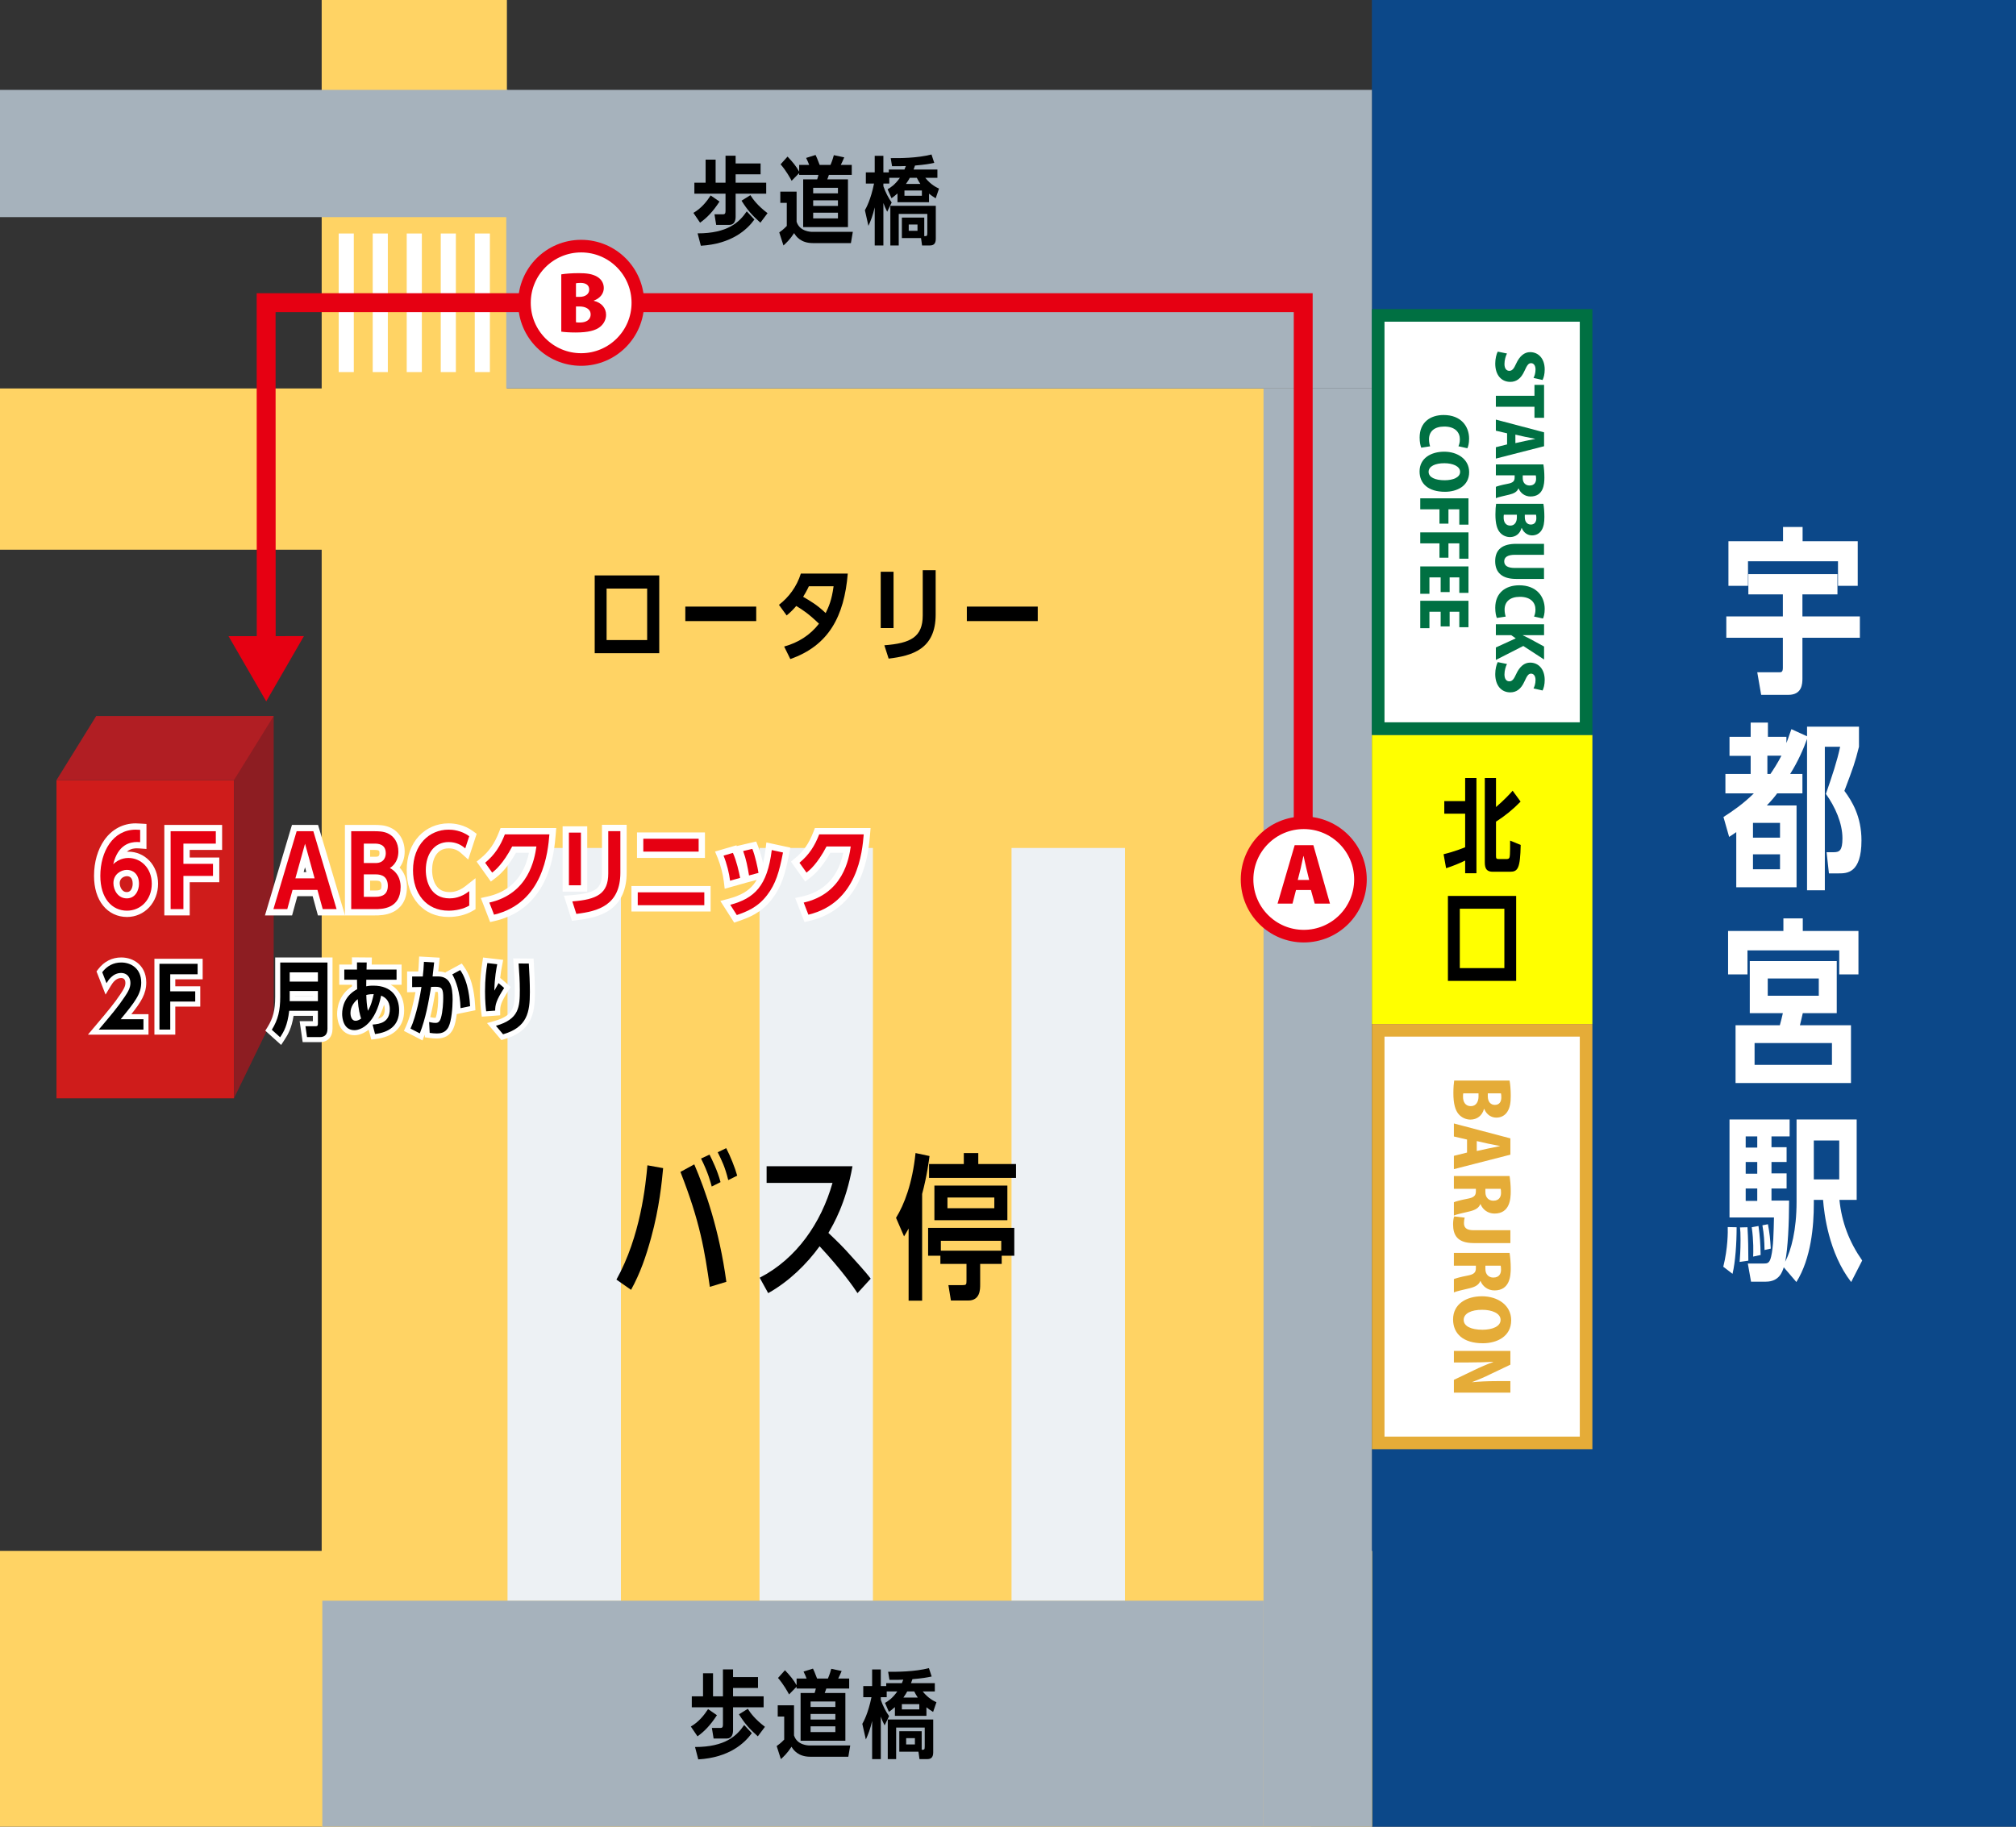 <?xml version="1.0" encoding="UTF-8"?>
<svg id="_レイヤー_2" data-name="レイヤー 2" xmlns="http://www.w3.org/2000/svg" xmlns:xlink="http://www.w3.org/1999/xlink" viewBox="0 0 3200 2900">
  <rect x="0" y="0" width="3200" height="2900" fill="#333333" stroke="none"/>
  <defs>
    <style>
      .cls-1 {
        clip-path: url(#clippath);
      }

      .cls-2, .cls-3, .cls-4, .cls-5, .cls-6, .cls-7, .cls-8, .cls-9, .cls-10, .cls-11, .cls-12, .cls-13, .cls-14, .cls-15 {
        stroke-width: 0px;
      }

      .cls-2, .cls-16 {
        fill: none;
      }

      .cls-3 {
        fill: #007042;
      }

      .cls-4 {
        fill: #edf1f4;
      }

      .cls-5 {
        fill: #ff0;
      }

      .cls-17 {
        stroke-width: 20px;
      }

      .cls-17, .cls-16 {
        stroke: #e60012;
        stroke-miterlimit: 10;
      }

      .cls-17, .cls-14 {
        fill: #fff;
      }

      .cls-16 {
        stroke-width: 30px;
      }

      .cls-6 {
        fill: #000;
      }

      .cls-7 {
        fill: #8d1d22;
      }

      .cls-8 {
        fill: #0c4889;
      }

      .cls-9 {
        fill: #a6b2bc;
      }

      .cls-10 {
        fill: #cf1c1b;
      }

      .cls-11 {
        fill: #b11e23;
      }

      .cls-12 {
        fill: #e60012;
      }

      .cls-13 {
        fill: #e5ac38;
      }

      .cls-15 {
        fill: #ffd364;
      }
    </style>
    <clipPath id="clippath">
      <rect class="cls-2" width="3200" height="2900"/>
    </clipPath>
  </defs>
  <g id="_レイヤー_2-2" data-name="レイヤー 2">
    <g class="cls-1">
      <g>
        <rect class="cls-8" x="2177.6" y="-414.3" width="1192" height="4057"/>
        <rect class="cls-15" x="510.6" y="616.7" width="1570" height="2662"/>
        <rect class="cls-15" x="-863.9" y="2462.2" width="3041.9" height="517"/>
        <rect class="cls-15" x="510.6" y="-373.8" width="294" height="1246.3"/>
        <rect class="cls-15" x="-864.4" y="616.7" width="1669.4" height="256"/>
        <g>
          <rect class="cls-4" x="805.6" y="1346.2" width="180" height="1195.3"/>
          <rect class="cls-4" x="1205.6" y="1346.2" width="180" height="1195.3"/>
          <rect class="cls-4" x="1605.6" y="1346.2" width="180" height="1195.3"/>
        </g>
        <g>
          <path class="cls-14" d="M2860.99,978.61h91.18v33.88h-91.18v64.37c0,8.75-.56,26.25-22.3,26.25h-43.19l-6.21-35.85h35.29c2.54,0,5.36,0,5.36-7.06v-47.71h-89.77v-33.88h89.77v-35.01h-54.77v-32.18h141.43v32.18h-55.61v35.01ZM2948.79,859.19v70.86h-31.34v-38.96h-142.85v38.96h-31.05v-70.86h86.67v-22.58h31.05v22.58h87.51Z"/>
          <path class="cls-14" d="M2868.33,1168.88v-15.24h82.43v31.9c-6.49,25.69-8.75,31.9-23.15,70.01,12.14,16.37,27.1,40.65,27.1,78.76,0,52.23-23.43,52.23-35.85,52.23h-15.81l-3.67-33.59h11.01c9.32,0,14.12-2.54,14.12-22.02,0-24.28-11.57-49.97-26.25-70.58,9.88-28.51,17.79-51.94,22.58-74.81h-24.28v227.82h-28.23v-240.24c-5.36,15.24-14.4,35.85-26.82,55.61h19.48v30.77h-40.09c-3.95,5.36-7.34,9.6-16.37,19.2h47.14v129.86h-95.7v-87.51c-5.93,4.23-6.78,4.52-11.29,7.62l-9.03-31.62c14.96-9.6,31.05-20.61,48.27-37.55h-45.17v-30.77h40.09v-28.79h-33.59v-30.21h33.59v-22.58h27.38v22.58h29.36v9.88c.28-.85,3.39-8.47,7.9-22.02l24.84,11.29ZM2825.42,1306.37h-42.91v23.43h42.91v-23.43ZM2782.51,1356.33v23.71h42.91v-23.71h-42.91ZM2805.38,1199.66v29.08h4.8c3.39-4.8,12.14-18.35,17.5-29.08h-22.3Z"/>
          <path class="cls-14" d="M2949.92,1478.01v68.88h-30.49v-38.11h-145.67v38.11h-30.77v-68.88h87.8v-20.04h30.77v20.04h88.36ZM2861.56,1608.43c-1.69,7.34-3.39,14.96-4.52,19.2h81.02v91.75h-183.21v-91.75h70.29c1.98-7.06,3.39-12.99,4.8-19.2h-52.51v-82.71h138.05v82.71h-53.92ZM2907.85,1690.58v-34.72h-122.8v34.72h122.8ZM2886.96,1553.39h-81.02v27.38h81.02v-27.38Z"/>
          <path class="cls-14" d="M2735.37,2011c7.34-29.36,7.34-55.61,7.06-62.95l14.11.28c0,25.97-1.98,54.77-6.49,73.96l-14.68-11.29ZM2779.41,2034.72l-5.08-28.79h24.56c6.21,0,9.88,0,12.42-11.01,3.67-15.24,3.95-38.68,4.52-62.11h-70.58v-155.55h95.42v26.82h-28.79v17.22h24v23.43h-24v18.07h24v24h-24v19.2h27.95c0,35.85-1.98,76.79-6.21,97.11,9.6-18.63,18.07-49.97,18.07-95.42v-130.42h95.42v127.6h-27.38c3.67,35.85,15.53,66.62,36.13,96.27l-17.5,34.16c-35.85-46.3-42.91-108.97-44.6-130.42h-14.68v6.21c0,35.29-4.23,86.67-27.67,124.21l-20.04-23.43c-2.26,7.06-7.06,22.87-28.51,22.87h-23.43ZM2761.34,2003.38c.56-7.62,1.41-18.35,1.41-34.44,0-10.73-.28-15.81-.85-20.33l11.86-.28c1.13,17.78,1.41,35.57,1.41,53.07l-13.83,1.98ZM2789.29,1804.08h-18.35v17.79h18.35v-17.79ZM2789.29,1844.73h-18.35v18.63h18.35v-18.63ZM2789.29,1886.79h-18.35v19.76h18.35v-19.76ZM2782.79,1994.91c.28-7.34.85-25.12-2.26-46.58l10.73-1.98c2.26,16.37,3.11,27.67,3.39,46.02l-11.86,2.54ZM2800.86,1984.47c-.28-14.12-.85-24.56-3.39-39.24l8.75-1.69c2.82,14.68,3.67,23.71,4.52,38.68l-9.88,2.26ZM2919.43,1872.39v-61.82h-40.37v61.82h40.37Z"/>
        </g>
        <rect class="cls-9" x="511.6" y="2541.2" width="1494" height="359"/>
        <rect class="cls-9" x="803.6" y="142.7" width="1374" height="474"/>
        <rect class="cls-9" x="-.4" y="142.7" width="806" height="202"/>
        <rect class="cls-9" x="760.6" y="1861.7" width="2662" height="172" transform="translate(4039.3 -143.89) rotate(90)"/>
        <g>
          <rect class="cls-14" x="645.6" y="370.7" width="24" height="220"/>
          <rect class="cls-14" x="699.6" y="370.7" width="24" height="220"/>
          <rect class="cls-14" x="753.6" y="370.7" width="24" height="220"/>
          <rect class="cls-14" x="537.6" y="370.7" width="24" height="220"/>
          <rect class="cls-14" x="591.6" y="370.7" width="24" height="220"/>
        </g>
        <g>
          <rect class="cls-10" x="89.64" y="1238.5" width="281.68" height="505.2"/>
          <polygon class="cls-7" points="371.33 1743.7 434.42 1613.95 434.42 1136.7 371.33 1136.7 371.33 1743.7"/>
          <polygon class="cls-11" points="371.33 1238.5 89.64 1238.5 152.73 1136.7 434.42 1136.7 371.33 1238.5"/>
        </g>
        <rect class="cls-5" x="2177.6" y="1166.7" width="350" height="459"/>
        <g>
          <rect class="cls-14" x="2187.6" y="1635.7" width="330" height="655"/>
          <path class="cls-13" d="M2507.6,1645.7v635h-310v-635h310M2527.6,1625.7h-350v675h350v-675h0Z"/>
        </g>
        <g>
          <rect class="cls-14" x="2187.6" y="500.7" width="330" height="656"/>
          <path class="cls-3" d="M2507.6,510.7v636h-310V510.7h310M2527.6,490.7h-350v676h350V490.7h0Z"/>
        </g>
        <g>
          <path class="cls-6" d="M2325.64,1235.16h17.92v151.2h-17.92v-20.16c-10.72,5.12-18.72,8.32-30.24,12.16l-4-22.24c17.44-4.16,30.56-9.6,34.24-11.04v-53.28h-33.12v-20h33.12v-36.64ZM2374.6,1357.56c0,5.44.32,6.24,4.64,6.24h11.52c2.24,0,4.64,0,5.44-3.2.96-3.84.8-21.28.8-26.08l16.8,6.88c-.8,37.28-4.48,42.56-16.96,42.56h-27.36c-12.64,0-12.64-9.28-12.64-16.64v-132.16h17.76v46.08c13.76-11.84,21.92-20.8,26.4-25.92l12.64,17.28c-12.16,12.48-24.8,22.72-39.04,31.84v53.12Z"/>
          <path class="cls-6" d="M2298.28,1422.36h108.32v134.88h-108.32v-134.88ZM2387.88,1442.68h-70.72v94.24h70.72v-94.24Z"/>
        </g>
        <g>
          <path class="cls-13" d="M2355.55,1760.49c-2.78,10.56-11.02,16.94-21.46,16.94-7.08,0-13.8-3.02-18.56-8.35-5.45-6.15-8.58-16.36-8.58-33.64,0-8.7.58-15.43,1.28-19.95h87.93c1.04,5.34,1.86,14.85,1.86,24.24,0,10.67-1.16,18.68-5.45,25.29-3.71,5.8-9.86,9.28-17.4,9.28s-15.31-4.18-19.26-13.8h-.35ZM2322.61,1735.79c-.35,1.51-.35,3.25-.35,5.68,0,7.77,3.71,14.62,12.41,14.62s12.18-7.66,12.18-15.08v-5.22h-24.24ZM2361.59,1740.54c0,8.58,4.64,13.57,11.14,13.57,7.19,0,10.32-4.99,10.32-11.83,0-3.13-.23-5.1-.58-6.5h-20.88v4.76Z"/>
          <path class="cls-13" d="M2307.76,1856.08v-21.11l20.88-5.22v-20.65l-20.88-4.87v-20.65l89.67,23.66v25.87l-89.67,22.97ZM2344.07,1827.31l17.98-3.94c5.34-1.16,13.34-2.67,18.79-3.83v-.23c-5.45-1.16-13.69-2.67-18.79-3.71l-17.98-4.06v15.78Z"/>
          <path class="cls-13" d="M2349.64,1911.76c-2.44,6.15-8.24,9.28-16.82,11.37-9.63,2.32-21.58,4.87-25.06,6.61v-21.11c2.55-1.16,10.56-3.48,21.11-5.45,10.9-1.97,13.8-5.1,13.8-11.95v-3.94h-34.92v-20.3h88.39c1.04,6.26,1.86,14.96,1.86,24.24,0,11.95-1.28,35.38-25.87,35.38-10.56,0-18.79-6.61-22.04-14.85h-.46ZM2357.76,1892.62c0,8.58,5.34,13.57,12.64,13.57,10.21,0,12.18-7.54,12.18-12.3,0-3.25-.23-5.45-.58-6.61h-24.24v5.34Z"/>
          <path class="cls-13" d="M2339.31,1973.47c-26.1,0-32.83-12.64-32.83-29.81,0-4.29.58-9.4,1.74-12.53l16.7,1.97c-.7,2.32-1.16,5.22-1.16,8.47,0,6.73,2.9,11.48,15.31,11.48h58.35v20.42h-58.11Z"/>
          <path class="cls-13" d="M2349.64,2033.79c-2.44,6.15-8.24,9.28-16.82,11.37-9.63,2.32-21.58,4.87-25.06,6.61v-21.11c2.55-1.16,10.56-3.48,21.11-5.45,10.9-1.97,13.8-5.1,13.8-11.95v-3.94h-34.92v-20.3h88.39c1.04,6.26,1.86,14.96,1.86,24.24,0,11.95-1.28,35.38-25.87,35.38-10.56,0-18.79-6.61-22.04-14.85h-.46ZM2357.76,2014.65c0,8.58,5.34,13.57,12.64,13.57,10.21,0,12.18-7.54,12.18-12.3,0-3.25-.23-5.45-.58-6.61h-24.24v5.34Z"/>
          <path class="cls-13" d="M2353.81,2132.5c-31.2,0-47.33-15.2-47.33-37.82,0-24.71,21.34-36.77,45.94-36.77s46.28,13.92,46.28,38.05c0,26.1-23.08,36.54-44.89,36.54ZM2352.77,2079.38c-17.17-.12-29.46,5.68-29.46,16.01s12.3,15.66,29.81,15.66c15.66,0,28.77-5.22,28.77-15.66s-13.69-16.01-29.12-16.01Z"/>
          <path class="cls-13" d="M2307.76,2210.92v-20.3l32.6-15.66c8.58-4.18,20.3-9.28,29.58-12.53v-.46c-10.44.58-24.13,1.04-40.13,1.04h-22.04v-18.33h89.67v21.81l-32.13,15.31c-8,4.06-19.49,8.93-28.54,12.3v.23c10.44-1.04,24.47-1.74,39.32-1.74h21.34v18.33h-89.67Z"/>
        </g>
        <g>
          <path class="cls-3" d="M2434.18,600.01c1.39-2.77,3.17-7.33,3.17-13.46,0-6.73-3.27-10-7.03-10-4.26,0-6.34,3.17-10.59,12.47-5.45,12.18-12.97,17.23-22.47,17.23-13.96,0-23.86-10.59-23.86-29.11,0-7.72,1.98-15.35,3.96-18.91l14.65,2.97c-2.08,4.06-3.96,10.49-3.96,16.63,0,7.33,3.17,10.89,7.72,10.89s7.23-3.46,10.79-11.38c5.54-12.08,13.07-18.31,22.18-18.31,12.97,0,23.17,9.9,23.17,27.62,0,7.33-1.58,12.97-3.37,16.63l-14.35-3.27Z"/>
          <path class="cls-3" d="M2435.66,663.27v-17.52h-61.28v-17.42h61.28v-17.32h15.25v52.27h-15.25Z"/>
          <path class="cls-3" d="M2374.38,728.02v-18.02l17.82-4.46v-17.62l-17.82-4.16v-17.62l76.53,20.2v22.08l-76.53,19.6ZM2405.37,703.47l15.34-3.37c4.55-.99,11.38-2.28,16.04-3.27v-.2c-4.65-.99-11.68-2.28-16.04-3.17l-15.34-3.47v13.46Z"/>
          <path class="cls-3" d="M2410.12,775.54c-2.08,5.25-7.03,7.92-14.35,9.7-8.22,1.98-18.41,4.16-21.38,5.64v-18.02c2.18-.99,9.01-2.97,18.02-4.65,9.31-1.68,11.78-4.36,11.78-10.2v-3.37h-29.8v-17.32h75.44c.89,5.35,1.58,12.77,1.58,20.69,0,10.2-1.09,30.19-22.08,30.19-9.01,0-16.04-5.64-18.81-12.67h-.4ZM2417.05,759.2c0,7.33,4.55,11.58,10.79,11.58,8.71,0,10.4-6.44,10.4-10.49,0-2.77-.2-4.65-.5-5.64h-20.69v4.55Z"/>
          <path class="cls-3" d="M2415.17,838.21c-2.38,9.01-9.41,14.45-18.32,14.45-6.04,0-11.78-2.57-15.84-7.13-4.65-5.25-7.33-13.96-7.33-28.71,0-7.42.5-13.17,1.09-17.03h75.04c.89,4.55,1.58,12.67,1.58,20.69,0,9.11-.99,15.94-4.65,21.58-3.17,4.95-8.42,7.92-14.85,7.92s-13.07-3.56-16.43-11.78h-.3ZM2387.05,817.12c-.3,1.29-.3,2.77-.3,4.85,0,6.63,3.17,12.47,10.59,12.47s10.39-6.53,10.39-12.87v-4.46h-20.69ZM2420.32,821.18c0,7.33,3.96,11.58,9.5,11.58,6.14,0,8.81-4.26,8.81-10.1,0-2.67-.2-4.36-.5-5.54h-17.82v4.06Z"/>
          <path class="cls-3" d="M2406.46,919.09c-21.88,0-33.16-9.9-33.16-28.21s11.29-27.52,33.36-27.52h44.15v17.42h-46.23c-11.78,0-16.93,3.96-16.93,10.4s4.75,10.49,16.93,10.49h46.23v17.42h-44.35Z"/>
          <path class="cls-3" d="M2375.97,981.06c-1.19-2.67-2.57-8.61-2.57-16.14,0-24.25,16.93-35.74,38.11-35.74,27.42,0,40.39,17.82,40.39,37.52,0,7.72-1.58,13.07-2.77,15.25l-14.16-3.17c1.19-2.57,2.28-6.24,2.28-11.09,0-10.99-7.52-20.2-24.75-20.2-15.94,0-24.25,7.92-24.25,20.29,0,3.96.79,8.42,1.78,11.09l-14.06,2.18Z"/>
          <path class="cls-3" d="M2374.38,1047.69v-19.8l31.58-14.45-7.13-5.05h-24.45v-17.33h76.53v17.33h-33.66v.3c3.07,1.39,6.04,2.87,9.11,4.36l24.55,13.36v20.59l-32.97-21.48-43.56,22.18Z"/>
          <path class="cls-3" d="M2434.18,1092.93c1.39-2.77,3.17-7.33,3.17-13.46,0-6.73-3.27-10-7.03-10-4.26,0-6.34,3.17-10.59,12.47-5.45,12.18-12.97,17.23-22.47,17.23-13.96,0-23.86-10.59-23.86-29.11,0-7.72,1.98-15.34,3.96-18.91l14.65,2.97c-2.08,4.06-3.96,10.49-3.96,16.63,0,7.33,3.17,10.89,7.72,10.89s7.23-3.47,10.79-11.39c5.54-12.08,13.07-18.31,22.18-18.31,12.97,0,23.17,9.9,23.17,27.62,0,7.33-1.58,12.97-3.37,16.63l-14.35-3.27Z"/>
          <path class="cls-3" d="M2255.97,710.74c-1.19-2.67-2.57-8.61-2.57-16.14,0-24.25,16.93-35.74,38.11-35.74,27.42,0,40.39,17.82,40.39,37.52,0,7.72-1.58,13.07-2.77,15.25l-14.16-3.17c1.19-2.57,2.28-6.24,2.28-11.09,0-10.99-7.52-20.2-24.75-20.2-15.94,0-24.25,7.92-24.25,20.29,0,3.96.79,8.42,1.78,11.09l-14.06,2.18Z"/>
          <path class="cls-3" d="M2293.68,780.74c-26.63,0-40.39-12.97-40.39-32.27,0-21.09,18.21-31.38,39.2-31.38s39.5,11.88,39.5,32.47c0,22.27-19.7,31.18-38.31,31.18ZM2292.79,735.4c-14.65-.1-25.15,4.85-25.15,13.66s10.49,13.36,25.44,13.36c13.37,0,24.55-4.46,24.55-13.36s-11.68-13.66-24.85-13.66Z"/>
          <path class="cls-3" d="M2254.38,791.13h76.53v41.78h-14.55v-24.35h-17.23v22.77h-14.26v-22.77h-30.49v-17.42Z"/>
          <path class="cls-3" d="M2254.38,845.19h76.53v41.78h-14.55v-24.35h-17.23v22.77h-14.26v-22.77h-30.49v-17.42Z"/>
          <path class="cls-3" d="M2254.38,942.7v-43.46h76.53v41.98h-14.55v-24.55h-15.34v23.27h-14.26v-23.27h-17.82v26.04h-14.55Z"/>
          <path class="cls-3" d="M2254.38,997.25v-43.46h76.53v41.98h-14.55v-24.55h-15.34v23.26h-14.26v-23.26h-17.82v26.04h-14.55Z"/>
        </g>
        <g>
          <path class="cls-6" d="M1046.43,913.52v123.47h-102.45v-123.47h102.45ZM962.85,1016.14h64.38v-81.76h-64.38v81.76Z"/>
          <path class="cls-6" d="M1200.35,963.01v23.01h-112.55v-23.01h112.55Z"/>
          <path class="cls-6" d="M1236.43,960.2c15.39-11.75,28.3-28.8,34.76-49.65h74.48c-5.63,68.03-30.29,114.37-91.2,135.72l-9.77-19.86c22.34-6.12,41.38-18.21,55.28-36.25-16.88-16.22-25.99-22.01-36.08-28.14-3.97,4.63-8.11,9.1-15.23,15.06l-12.25-16.88ZM1283.93,930.73c-3.81,8.11-6.12,11.75-9.1,16.72,11.25,6.62,22.34,12.91,35.75,25.82,4.8-9.93,9.6-20.19,12.58-42.54h-39.23Z"/>
          <path class="cls-6" d="M1418.32,997.1h-20.36v-89.38h20.36v89.38ZM1485.18,975.59c0,55.28-37.57,65.54-74.65,70.01l-6.79-21.19c41.71-3.14,60.91-13.08,60.91-47.34v-71.83h20.52v70.34Z"/>
          <path class="cls-6" d="M1647.21,963.01v23.01h-112.55v-23.01h112.55Z"/>
        </g>
        <g>
          <path class="cls-6" d="M1096.56,2740.97c12.4-7.11,21.02-17.84,27.37-27.67l14.06,9.68c-10.74,16.48-20.26,26.01-30.85,33.57l-10.59-15.58ZM1203.18,2662.48v17.24h-39.62v13.31h48.54v17.39h-48.54v36.6c0,6.05-1.97,13.01-9.98,13.01h-20.87l-2.72-16.79h13.61c2.72,0,3.93-1.21,3.93-5.29v-27.52h-49.45v-17.39h17.84v-36.6h15.88v36.6h15.73v-42.8h16.03v12.25h39.62ZM1103.22,2773.48c47.79,0,66.24-17.69,78.03-34.93l12.1,13c-11.49,15.88-35.84,38.71-84.99,41.59l-5.14-19.66ZM1202.88,2756.54c-13.31-11.95-20.27-19.66-29.94-34.93l14.06-8.77c4.39,6.96,11.49,16.64,27.22,28.58l-11.34,15.12Z"/>
          <path class="cls-6" d="M1232.82,2771.97c3.18-2.27,6.96-4.99,11.95-10.28v-36.6h-10.28v-17.84h25.86v47.79c4.84,15.58,22.38,16.03,24.8,16.03h64.42l-3.02,17.85h-60.64c-18.6,0-26.62-10.59-29.49-15.88-6.65,10.28-12.85,16.03-16.94,19.66l-6.65-20.72ZM1314.18,2664.75c3.02-7.11,4.39-12.25,5.29-15.42l16.48,3.48c-2.42,5.75-3.48,8.02-5.44,11.95h17.39v15.88h-36.29c-.6,1.82-1.66,4.99-2.57,7.11h32.82v75.77h-71.08v-75.77h22.23c.91-2.72,1.36-4.23,1.97-7.11h-30.55v-2.87l-11.95,12.25c-2.27-4.39-9.07-16.48-17.54-26.16l11.04-12.25c7.71,8.02,14.37,16.18,18.45,23.89v-10.74h15.88c-1.81-4.54-2.12-5.44-4.84-11.04l14.97-4.69c1.06,2.27,3.02,6.2,6.5,15.73h17.24ZM1325.98,2709.97v-8.77h-39.32v8.77h39.32ZM1325.98,2729.93v-8.92h-39.32v8.92h39.32ZM1286.66,2740.67v9.07h39.32v-9.07h-39.32Z"/>
          <path class="cls-6" d="M1420.49,2724.03v-13.91c-3.78,3.48-6.81,5.6-9.53,7.56l-6.2-14.22c4.54-2.57,11.65-6.96,19.51-18.15h-16.79v9.07h-9.38v4.23c3.18,9.38,8.02,18.75,13.16,25.86l-7.11,14.67c-2.87-5.44-4.08-8.62-6.05-13.91v67.45h-13.76v-60.49c-3.18,13.31-6.05,20.72-9.98,29.34l-5.6-24.8c2.12-3.78,9.23-16.48,14.52-42.34h-13.01v-17.69h14.06v-26.31h13.76v26.31h8.62v-4.54h24.8c.76-1.81,1.36-3.02,2.27-5.6-6.96.3-11.34.45-21.93.3l-2.12-12.85c14.06.15,41.74.15,64.73-5.75l4.39,13.31c-7.86,1.66-14.82,2.87-30.55,4.23-.91,2.87-1.36,4.08-2.27,6.35h37.81v13.16h-19.21c8.77,11.04,18.15,15.43,21.78,17.09l-5.29,15.43c-4.99-3.02-7.26-4.84-10.59-7.41v13.61h-50.06ZM1467.83,2742.63h-45.37v50.06h-13.31v-62.91h72.14v52.33c0,9.07-4.69,10.59-9.83,10.59h-11.95l-1.66-11.8h-30.4v-32.51h35.54v29.49c4.23,0,4.84,0,4.84-5.75v-29.49ZM1459.21,2705.43h-27.67v8.32h27.67v-8.32ZM1456.79,2694.99c-2.42-3.63-3.63-5.75-5.6-9.68h-11.19c-1.21,2.27-2.72,4.99-6.05,9.68h22.84ZM1452.25,2759.42h-13.91v9.98h13.91v-9.98Z"/>
        </g>
        <g>
          <path class="cls-6" d="M1100.66,337.96c12.4-7.11,21.02-17.84,27.37-27.67l14.06,9.68c-10.74,16.48-20.26,26.01-30.85,33.57l-10.59-15.58ZM1207.28,259.48v17.24h-39.62v13.31h48.54v17.39h-48.54v36.6c0,6.05-1.97,13.01-9.98,13.01h-20.87l-2.72-16.79h13.61c2.72,0,3.93-1.21,3.93-5.29v-27.52h-49.45v-17.39h17.84v-36.6h15.88v36.6h15.73v-42.8h16.03v12.25h39.62ZM1107.32,370.48c47.79,0,66.24-17.69,78.03-34.93l12.1,13c-11.49,15.88-35.84,38.71-84.99,41.59l-5.14-19.66ZM1206.98,353.54c-13.31-11.95-20.27-19.66-29.94-34.93l14.06-8.77c4.39,6.96,11.49,16.64,27.22,28.58l-11.34,15.12Z"/>
          <path class="cls-6" d="M1236.92,368.97c3.18-2.27,6.96-4.99,11.95-10.28v-36.6h-10.28v-17.84h25.86v47.79c4.84,15.58,22.38,16.03,24.8,16.03h64.42l-3.02,17.85h-60.64c-18.6,0-26.62-10.59-29.49-15.88-6.65,10.28-12.85,16.03-16.94,19.66l-6.65-20.72ZM1318.28,261.75c3.02-7.11,4.39-12.25,5.29-15.42l16.48,3.48c-2.42,5.75-3.48,8.02-5.44,11.95h17.39v15.88h-36.29c-.6,1.82-1.66,4.99-2.57,7.11h32.82v75.77h-71.08v-75.77h22.23c.91-2.72,1.36-4.23,1.97-7.11h-30.55v-2.87l-11.95,12.25c-2.27-4.39-9.07-16.48-17.54-26.16l11.04-12.25c7.71,8.02,14.37,16.18,18.45,23.89v-10.74h15.88c-1.81-4.54-2.12-5.44-4.84-11.04l14.97-4.69c1.06,2.27,3.02,6.2,6.5,15.73h17.24ZM1330.08,306.96v-8.77h-39.32v8.77h39.32ZM1330.08,326.93v-8.92h-39.32v8.92h39.32ZM1290.76,337.66v9.07h39.32v-9.07h-39.32Z"/>
          <path class="cls-6" d="M1424.59,321.03v-13.91c-3.78,3.48-6.81,5.6-9.53,7.56l-6.2-14.22c4.54-2.57,11.65-6.96,19.51-18.15h-16.79v9.07h-9.38v4.23c3.18,9.38,8.02,18.75,13.16,25.86l-7.11,14.67c-2.87-5.44-4.08-8.62-6.05-13.91v67.45h-13.76v-60.49c-3.18,13.31-6.05,20.72-9.98,29.34l-5.6-24.8c2.12-3.78,9.23-16.48,14.52-42.34h-13.01v-17.69h14.06v-26.31h13.76v26.31h8.62v-4.54h24.8c.76-1.81,1.36-3.02,2.27-5.6-6.96.3-11.34.45-21.93.3l-2.12-12.85c14.06.15,41.74.15,64.73-5.75l4.39,13.31c-7.86,1.66-14.82,2.87-30.55,4.23-.91,2.87-1.36,4.08-2.27,6.35h37.81v13.16h-19.21c8.77,11.04,18.15,15.43,21.78,17.09l-5.29,15.43c-4.99-3.02-7.26-4.84-10.59-7.41v13.61h-50.06ZM1471.93,339.63h-45.37v50.06h-13.31v-62.91h72.14v52.33c0,9.07-4.69,10.59-9.83,10.59h-11.95l-1.66-11.8h-30.4v-32.51h35.54v29.49c4.23,0,4.84,0,4.84-5.75v-29.49ZM1463.31,302.43h-27.67v8.32h27.67v-8.32ZM1460.89,291.99c-2.42-3.63-3.63-5.75-5.6-9.68h-11.19c-1.21,2.27-2.72,4.99-6.05,9.68h22.84ZM1456.35,356.42h-13.91v9.98h13.91v-9.98Z"/>
        </g>
        <g>
          <path class="cls-6" d="M978.46,2031.47c38.44-68.9,46.43-151.02,49.18-181.47l24.96,4.49c-2,21.47-5.99,62.9-18.97,110.08-8.24,30.2-17.47,56.91-31.95,83.12l-23.21-16.23ZM1126.73,2042.95c-8.49-58.16-15.23-102.34-46.68-182.47l21.97-11.98c17.72,41.44,39.69,104.09,50.92,186.47l-26.21,7.99ZM1129.73,1883.69c-1.5-5.74-5.74-22.22-16.97-44.43l13.48-6.24c3.74,7.49,12.73,25.46,17.47,43.68l-13.98,6.99ZM1155.94,1873.46c-5.24-21.22-9.98-30.45-16.72-44.18l13.48-6.49c6.24,11.73,14.23,31.7,17.47,43.68l-14.23,6.99Z"/>
          <path class="cls-6" d="M1361.12,2052.93c-5.24-8.24-25.46-37.19-60.16-74.39-20.22,27.96-48.18,55.67-81.62,74.39l-13.48-24.46c58.66-30.2,97.6-87.12,115.57-150.52h-104.59v-26.46h136.29c-10.48,59.16-30.7,92.86-38.19,105.84,15.98,15.23,22.72,21.72,36.69,37.44,22.22,24.46,26.46,29.95,30.45,35.2l-20.97,22.96Z"/>
          <path class="cls-6" d="M1463.71,2064.92h-21.47v-114.57c-3.25,5.74-4.24,7.74-7.24,12.48l-12.73-29.45c12.98-20.97,25.96-54.42,30.95-102.84l22.22,4.74c-.75,5.74-3.99,31.45-11.73,60.16v169.49ZM1590.02,2006.51h-34.2v32.95c0,7.49,0,25.21-18.97,25.21h-27.46l-3.99-24.46h22.22c5.99,0,6.49-.75,6.49-6.99v-26.71h-41.44v-12.98h-19.47v-44.18h136.79v44.18h-19.97v12.98ZM1612.73,1848v21.97h-138.04v-21.97h55.17v-17.47h22.96v17.47h59.91ZM1483.18,1882.2h115.82v54.92h-115.82v-54.92ZM1589.27,1985.54v-15.73h-95.85v15.73h95.85ZM1578.29,1901.17h-74.39v16.97h74.39v-16.97Z"/>
        </g>
        <g>
          <g>
            <path class="cls-6" d="M148.17,1638.54l8.65-10.27c17.92-21.26,27.79-32.97,37.45-47.51,4.97-7.34,8.76-13.47,8.76-20.3,0-7.3-4.08-11.83-10.66-11.83-11.29,0-17.72,10.72-19.84,14.24l-4.19,6.98-2.99-7.54-7.62-19.5,1.36-1.79c8.62-11.29,19.86-17.02,33.41-17.02,17.75,0,35.67,11.07,35.67,35.8,0,17.78-8.68,30.43-28.12,54.24h31.66v24.49h-83.53Z"/>
            <path class="cls-14" d="M192.5,1528.02c15.18,0,31.67,9.29,31.67,31.8,0,17.93-9.82,30.62-32.59,58.24h36.12v16.49h-70.93c19.63-23.29,30.49-35.99,40.83-51.56,5.5-8.11,9.42-14.66,9.42-22.51,0-9.29-5.76-15.84-14.66-15.84-13.61,0-20.94,12.3-23.29,16.23l-6.81-17.41c7.59-9.95,17.67-15.44,30.23-15.44M192.5,1520.02c-14.66,0-27.31,6.43-36.59,18.59l-2.73,3.58,1.64,4.19,6.81,17.41,5.93,15.17,8.38-13.96.03-.05c3.17-5.28,8.31-12.3,16.41-12.3,2.49,0,6.66,1.02,6.66,7.84,0,5.23-2.59,9.97-8.05,18.02l-.02.03-.02.03c-9.53,14.35-19.35,26-37.17,47.14l-3.11,3.69-11.09,13.16h96.13v-32.49h-27.25c15.39-19.2,23.71-32.41,23.71-50.24,0-16.02-7.04-25.39-12.95-30.43-7.08-6.04-16.57-9.37-26.72-9.37h0Z"/>
          </g>
          <g>
            <polygon class="cls-6" points="249.1 1638.54 249.1 1526.11 317.69 1526.11 317.69 1550.73 274.24 1550.73 274.24 1569.82 313.89 1569.82 313.89 1594.05 274.24 1594.05 274.24 1638.54 249.1 1638.54"/>
            <path class="cls-14" d="M313.69,1530.11v16.62h-43.45v27.09h39.65v16.23h-39.65v44.49h-17.14v-104.43h60.59M321.69,1522.11h-76.59v120.43h33.14v-44.49h39.65v-32.23h-39.65v-11.09h43.45v-32.62h0Z"/>
          </g>
          <g>
            <path class="cls-6" d="M426.29,1635.54l1.77-2.84c9.29-14.91,12.74-28.53,12.74-50.23v-58.44h82.99v108.96c0,6.53-2.12,17.48-16.3,17.48h-23.62l-3.64-25.27h20.37c0-.26.01-.58.01-.97v-15.5h-38.03c-2.99,21.21-8.17,30.47-14.56,40.21l-2.56,3.89-19.17-17.27ZM500.61,1585.4v-8.1h-36.76v8.1h36.76ZM500.61,1554.38v-6.66h-36.76v6.66h36.76Z"/>
            <path class="cls-14" d="M519.79,1528.02v104.96c0,8.11-3.14,13.48-12.3,13.48h-20.15l-2.49-17.27h16.36c3.14,0,3.4-1.44,3.4-4.97v-19.5h-45.54c-2.88,23.56-8.38,32.85-14.4,42.01l-13.22-11.91c9.95-15.97,13.35-30.62,13.35-52.35v-54.44h74.99M459.85,1558.38h44.76v-14.66h-44.76v14.66M459.85,1589.4h44.76v-16.1h-44.76v16.1M527.79,1520.02h-90.99v62.44c0,20.87-3.29,33.91-12.14,48.12l-3.54,5.69,4.98,4.49,13.22,11.91,6.92,6.24,5.12-7.79c6.1-9.28,11.46-18.75,14.66-38.4h30.6v8.47h-11.76s-9.23,0-9.23,0l1.32,9.14,2.49,17.27.99,6.86h27.08c12.71,0,20.3-8.03,20.3-21.48v-112.96h0ZM467.85,1581.3h28.76v.1h-28.76v-.1h0Z"/>
          </g>
          <g>
            <path class="cls-6" d="M587.44,1627.33c-10.74,10.95-20.95,12.14-24.86,12.14-17.35,0-23.5-16.04-23.5-29.78,0-8.5,2.37-29.15,23.76-41.59-.06-2.82-.12-6.12-.16-8.72h-20.2v-24.1h20.15v-11.42l23.54.2-.26,11.22h47.54v24.1h-48.13c-.01.6-.02,1.17-.02,1.77,2.21-.23,4.68-.35,7.38-.35,14.79,0,26.3,4.35,34.2,12.92,6.95,7.54,10.63,18.03,10.63,30.34,0,23.76-14.43,38.12-41.72,41.53l-3.48.44-4.88-18.69ZM607.75,1586.61c-3.59,14.84-8.99,26.89-16.11,35.93,13.88-.97,23.08-4.92,23.08-20.58,0-7.06-2.24-12.04-6.98-15.35ZM564.6,1595.27c-2.31,3.21-4.3,7.53-4.3,12.84,0,4.06,1.25,8.43,3.98,8.43,1.56,0,3.02-.57,4.21-1.22-1.36-4.6-2.83-10.41-3.9-20.06ZM585.55,1582.81c.1,2.47.23,4.92.44,7.45.84-2.63,1.52-5.25,2.14-7.81-.79.08-1.64.19-2.58.35Z"/>
            <path class="cls-14" d="M566.64,1527.89l15.44.13-.26,11.25h47.64v16.1h-48.03c-.13,4.58-.13,5.5-.13,10.47,2.22-.52,5.76-1.05,11.39-1.05,28.92,0,40.83,17.93,40.83,39.26,0,24.47-16.23,34.81-38.21,37.56l-3.93-15.05c12.3-.79,27.35-3.8,27.35-24.6,0-14-8.24-19.11-13.74-21.33-8.9,43.32-30.75,54.83-42.4,54.83-17.54,0-19.5-19.37-19.5-25.78,0-11.39,4.32-29.05,23.82-39.26-.13-4.97-.26-13.09-.26-15.05h-20.15v-16.1h20.15v-11.39M593.21,1578.27c-3.27,0-6.28,0-11.78,1.31.26,7.98.65,15.44,2.49,25.13,5.37-8.77,7.46-18.45,9.29-26.44M564.29,1620.54c4.06,0,7.33-2.36,8.9-3.53-1.83-6.02-4.19-13.48-5.37-30.75-5.1,3.93-11.52,11.52-11.52,21.85,0,6.67,2.62,12.43,7.98,12.43M558.64,1519.82v11.45h-20.15v32.1h20.26c.02.83.03,1.67.05,2.5-21.3,13.56-23.71,34.88-23.71,43.81,0,3.13.38,11.23,3.95,18.73,4.61,9.71,12.98,15.05,23.55,15.05,7.48,0,15.47-3.14,22.64-8.78l2.34,8.95,1.77,6.79,6.96-.87c13.43-1.68,24.08-5.91,31.64-12.56,9.01-7.93,13.58-19.01,13.58-32.93s-4.04-24.76-11.69-33.05c-2.77-3.01-6-5.56-9.62-7.63h17.25v-32.1h-47.45l.07-3.07.19-8.12-8.12-.07-15.44-.13-8.07-.07h0ZM600.07,1617.28c3.8-6.4,6.98-13.81,9.52-22.19.71,1.8,1.14,4.05,1.14,6.88,0,8.81-2.77,13.26-10.66,15.32h0Z"/>
          </g>
          <g>
            <path class="cls-6" d="M646.35,1634.79l1.59-3.47c7.89-17.29,13.75-44.77,16.35-60.34l-14.09.25v-24.95h17.31c.65-5.93.98-10.68,1.41-19.49l.2-4.03,24.41,1.38-.4,4.14c-.42,4.37-.69,6.67-1.22,11.24-.21,1.77-.45,3.89-.77,6.63h3.76c27.56,0,27.56,28.66,27.56,40.9,0,10.51-1.39,33.34-6.66,44.5-6.08,13.15-18.31,13.15-22.33,13.15-3.48,0-7.16-.29-11.93-.95l-3.27-.45-1.17-22.15c-2,7.05-4.3,14.08-6.99,20.9l-1.62,4.11-22.11-11.35ZM682.1,1618.62c3.5.85,6.74,1.33,9.13,1.33,1.51,0,3.22,0,4.69-4.66,3.51-11.37,3.61-29.02,3.61-30.99,0-13.68-1.49-13.68-7.77-13.68-.31,0-.63,0-.96.01l-3.11.06c-2.41,14.32-5.26,30.65-9.65,46.94l4.06.99ZM727.02,1600.64c-.79-25.71-7.28-42.37-12.58-51.82l-1.99-3.54,19.26-10.44,2.05,2.91c14.09,20.05,15.83,49.39,16.4,59.03l.23,3.81-23.23,4.81-.15-4.76Z"/>
            <path class="cls-14" d="M672.91,1526.97l16.23.92c-.65,6.8-.92,8.38-2.49,22.25h8.24c19.89,0,23.56,16.23,23.56,36.9,0,13.09-1.83,33.37-6.28,42.79-4.84,10.47-14.26,10.86-18.71,10.86-3.8,0-7.59-.39-11.39-.92l-.92-17.27c5.89,1.44,9.29,1.44,10.08,1.44,2.49,0,6.28-.39,8.51-7.46,3.27-10.6,3.79-26.3,3.79-32.19,0-13.8-1.59-17.68-11.77-17.68-.34,0-.69,0-1.05.01l-6.41.13c-4.19,25-8.64,50.25-17.93,73.81l-14.79-7.59c9.55-20.94,15.7-54.57,17.41-66.09l-14.79.26v-16.88h16.88c.92-7.72,1.31-12.56,1.83-23.29M730.49,1540.06c13.61,19.37,15.18,48.55,15.7,57.32l-15.18,3.14c-.79-25.52-7.07-42.93-13.09-53.66l12.56-6.81M665.31,1518.53l-.39,8.05c-.34,6.89-.61,11.27-1.03,15.68h-17.7v33.02l8.14-.14,5.18-.09c-2.86,15.73-8.24,39.3-15.21,54.6l-3.17,6.95,6.8,3.49,14.79,7.59,7.86,4.03,3.24-8.21c.13-.34.26-.67.39-1.01l.23,4.31,6.55.9c4.97.69,8.82.99,12.48.99,12.46,0,21.2-5.21,25.96-15.47,2.79-5.93,4.55-14.63,5.62-23.3l7.6-1.57,15.18-3.14,6.78-1.4-.41-6.91-.02-.35c-.59-9.92-2.38-40.12-17.12-61.09l-4.09-5.83-6.26,3.39-12.56,6.81-7.14,3.87.35.62c-3.25-1.29-7.12-2.1-11.71-2.18.09-.78.17-1.49.25-2.16.54-4.6.8-6.91,1.23-11.33l.8-8.28-8.31-.47-16.23-.92-8.05-.45h0ZM691.08,1574.62c.24,0,.46,0,.68,0,1.69,0,2.61.14,3.06.24.32.93.71,3.32.71,9.44,0,6.94-.72,21.04-3.44,29.83-.3.95-.58,1.51-.77,1.82-.03,0-.06,0-.1,0-2.08,0-4.98-.43-8.18-1.21l-.11-.03c3.54-13.9,6.03-27.66,8.14-40.09h0Z"/>
          </g>
          <g>
            <path class="cls-6" d="M780.09,1626.36l5.98-1.68c35.04-9.87,35.04-28.16,35.04-53.47,0-12.94-.76-23.97-1.72-37.95l-.53-7.7,24.28.2.23,3.73c1.03,16.85,1.71,31.04,1.71,45.52,0,31.55-3.42,58.66-45.42,70.85l-2.49.72-17.07-20.21ZM767.75,1606.02c-.7-5.23-1.87-16.37-1.87-32.2,0-19.74,1.76-32.79,3.71-45.5l.59-3.81,23.8,2.78-.99,5.22c-.93,4.9-2.4,12.65-3.38,23.16l.66-1.16,15.21,13.2-1.89,2.92c-12.71,19.65-13.62,25.88-13.62,33.82v3.72l-21.73,1.6-.5-3.74Z"/>
            <path class="cls-14" d="M773.55,1528.93l15.7,1.83c-1.31,6.94-4.19,21.2-4.58,42.01,1.44-2.75,4.45-8.11,6.67-12.04l8.9,7.72c-12.69,19.63-14.26,26.83-14.26,35.99l-14.26,1.05c-.52-3.93-1.83-15.18-1.83-31.67,0-19.76,1.83-32.98,3.66-44.89M823.15,1529.59l16.23.13c.92,15.05,1.7,30.1,1.7,45.28,0,32.19-4.19,55.88-42.53,67l-11.39-13.48c37.17-10.47,37.95-30.23,37.95-57.32,0-14.13-.92-26.3-1.96-41.62M766.81,1520.09l-1.17,7.62c-1.9,12.36-3.76,26.09-3.76,46.1,0,16.05,1.19,27.4,1.9,32.73l1,7.47,7.52-.55,14.26-1.05,7.41-.54v-7.43c0-7.2.87-12.92,12.98-31.64l3.77-5.83-5.25-4.55-8.9-7.72-2.62-2.27c.93-8.51,2.15-14.92,2.96-19.16l.19-1.01,1.59-8.43-8.53-.99-15.7-1.83-7.66-.89h0ZM814.58,1521.52l.59,8.62.23,3.4c.96,13.9,1.71,24.88,1.71,37.68,0,25.3,0,40.57-32.12,49.62l-11.96,3.37,8.02,9.49,11.39,13.48,3.35,3.97,4.99-1.45c19.99-5.8,33.25-15.49,40.53-29.62,6.45-12.53,7.78-27.08,7.78-45.07,0-14.59-.69-28.84-1.72-45.77l-.45-7.45-7.47-.06-16.23-.13-8.63-.07h0Z"/>
          </g>
        </g>
        <g>
          <g>
            <path class="cls-12" d="M201.56,1450.75c-13.45,0-25.49-5.69-33.92-16.02-8.76-10.74-13.38-26.06-13.38-44.3,0-20.62,5.46-39.76,15.38-53.87,11.22-15.98,27.08-24.42,45.87-24.42,1.59,0,4.92.17,7.28.32l4.69.29v29.62l-5.38-.41c-1.16-.09-2.75-.21-4.61-.21-12.74,0-22.19,6.11-28.23,18.19,4.07-1.66,8.93-2.86,14.47-2.86,20.45,0,42.19,16.09,42.19,45.91,0,27.23-19.07,47.77-44.36,47.77ZM201.4,1385.98c-6.8,0-16.38,4.99-16.38,16.07,0,7.96,5.04,19.17,16.23,19.17s14.37-11.83,14.37-18.09c0-15.92-10.88-17.16-14.21-17.16Z"/>
            <path class="cls-14" d="M215.5,1317.14c1.39,0,4.49.16,6.97.31v19.52c-1.27-.1-2.98-.23-4.99-.23-10.73,0-30.08,3.66-37.78,35.25,4.49-4.34,12.86-9.92,24.02-9.92,19.52,0,37.19,15.65,37.19,40.91s-17.35,42.77-39.36,42.77c-23.71,0-42.3-19.37-42.3-55.32,0-38.27,19.83-73.29,56.25-73.29M201.25,1426.23c13.33,0,19.37-12.4,19.37-23.09,0-16.58-10.54-22.16-19.21-22.16-9.45,0-21.38,6.97-21.38,21.07,0,10.69,6.97,24.17,21.23,24.17M215.5,1307.14c-20.19,0-37.94,9.43-49.96,26.55-10.5,14.95-16.29,35.1-16.29,56.75,0,19.41,5.02,35.82,14.51,47.46,9.39,11.52,22.81,17.86,37.79,17.86,13.52,0,26.04-5.44,35.25-15.33,9.1-9.77,14.11-23.07,14.11-37.44s-5.01-27.52-14.09-36.89c-8.77-9.04-20.52-14.02-33.09-14.02-.81,0-1.6.02-2.38.07,6.36-5.37,13.01-5.39,16.09-5.39h.05c1.66,0,3.14.11,4.22.2l10.77.83v-39.72l-9.38-.58c-.88-.05-5.39-.33-7.59-.33h0ZM201.25,1416.23c-8.48,0-11.23-9.55-11.23-14.17,0-9.04,8.43-11.07,11.38-11.07,4.2,0,9.21,2.11,9.21,12.16,0,3.63-1.05,7.27-2.82,9.73-1.66,2.32-3.68,3.36-6.55,3.36h0Z"/>
          </g>
          <g>
            <polygon class="cls-12" points="265.82 1448.27 265.82 1314.62 347.57 1314.62 347.57 1344.3 296.12 1344.3 296.12 1366.37 343.07 1366.37 343.07 1395.59 296.12 1395.59 296.12 1448.27 265.82 1448.27"/>
            <path class="cls-14" d="M342.57,1319.62v19.68h-51.44v32.08h46.95v19.21h-46.95v52.68h-20.3v-123.65h71.74M352.57,1309.62h-91.74v143.65h40.3v-52.68h46.95v-39.21h-46.95v-12.08h51.44v-39.68h0Z"/>
          </g>
          <g>
            <path class="cls-12" d="M508.43,1448.27l-8.37-30.53h-31.89l-8.37,30.53h-32.53l39.86-133.65h33.95l39.86,133.65h-32.53ZM492.81,1389.46l-8.64-31.31-8.73,31.31h17.37Z"/>
            <path class="cls-14" d="M497.37,1319.62l36.88,123.65h-22l-8.37-30.53h-39.51l-8.37,30.53h-22l36.88-123.65h26.5M468.85,1394.46h30.53l-15.19-55.01-15.34,55.01M504.82,1309.62h-41.4l-2.13,7.14-36.88,123.65-3.83,12.86h43.05l2.02-7.36,6.35-23.17h24.26l6.35,23.17,2.02,7.36h43.05l-3.83-12.86-36.88-123.65-2.13-7.14h0ZM482.02,1384.46l2.12-7.61,2.1,7.61h-4.22Z"/>
          </g>
          <g>
            <path class="cls-12" d="M552.49,1448.27v-133.65h41.1c6.68,0,15.83,0,24.12,3.88,12.46,5.75,19.61,17.91,19.61,33.35,0,10.53-3.44,19.33-10.02,25.82,7.1,5.72,13.59,15.16,13.59,30.59,0,11.69-3.33,27.28-19.19,35.12-9.9,4.9-21.05,4.9-26.41,4.9h-42.81ZM595.3,1418.75c9.45,0,15.3-2.07,15.3-12.35,0-9.31-4.25-13.28-14.21-13.28h-13.9v25.64h12.82ZM596.23,1365.13c9.19,0,11.11-5.71,11.11-10.5,0-8.65-4.81-10.34-13.13-10.34h-11.73v20.84h13.75Z"/>
            <path class="cls-14" d="M593.59,1319.62c6.51,0,14.72,0,22,3.41,10.07,4.65,16.73,14.72,16.73,28.82,0,6.35-1.39,18.44-13.48,26.19,16.89,9.14,17.05,25.72,17.05,30.22,0,35.02-30.22,35.02-40.6,35.02h-37.81v-123.65h36.1M577.48,1370.13h18.75c15.03,0,16.11-12.09,16.11-15.5,0-15.34-13.17-15.34-18.13-15.34h-16.73v30.84M577.48,1423.75h17.82c5.58,0,20.3,0,20.3-17.35,0-14.41-9.14-18.28-19.21-18.28h-18.9v35.64M593.59,1309.62h-46.1v143.65h47.81c5.74,0,17.68,0,28.63-5.41,10.02-4.96,21.97-15.85,21.97-39.61,0-12.44-4.06-23.08-11.64-30.97,5.27-6.93,8.07-15.62,8.07-25.43,0-17.21-8.42-31.37-22.52-37.89-9.29-4.34-19.07-4.34-26.22-4.34h0ZM587.48,1349.3h6.73c8.13,0,8.13,1.67,8.13,5.34,0,5.08-2.77,5.5-6.11,5.5h-8.75v-10.84h0ZM587.48,1398.11h8.9c6.5,0,9.21,1.15,9.21,8.28,0,4.99-1.62,5.79-2.5,6.23-2.28,1.13-5.74,1.13-7.8,1.13h-7.82v-15.64h0Z"/>
          </g>
          <g>
            <path class="cls-12" d="M711.98,1450.75c-36.73,0-61.4-27.79-61.4-69.15,0-20.58,6.24-38.17,18.03-50.86,11.15-12,26.56-18.6,43.37-18.6,9.24,0,22.94,1.97,35.8,11.34l2.94,2.14-9.87,30.11-5.7-5.12c-6.5-5.83-14.24-8.79-23-8.79-18.99,0-31.26,15.49-31.26,39.47,0,37.06,24.99,39.94,32.65,39.94,9.95,0,19.44-3.5,28.21-10.4l8.09-6.36v36.11l-2.49,1.45c-9.7,5.63-22.26,8.73-35.36,8.73Z"/>
            <path class="cls-14" d="M711.98,1317.14c5.73,0,19.68.77,32.85,10.38l-6.35,19.37c-6.04-5.42-14.57-10.07-26.34-10.07-23.09,0-36.26,19.21-36.26,44.47,0,18.44,7.9,44.94,37.65,44.94,5.27,0,17.51-.62,31.3-11.47v22.93c-9.61,5.58-21.69,8.06-32.85,8.06-35.48,0-56.4-27.27-56.4-64.15,0-40.6,25.72-64.46,56.4-64.46M711.98,1307.14c-18.22,0-34.92,7.17-47.03,20.2-12.67,13.63-19.37,32.39-19.37,54.26s5.97,39.01,17.26,52.36c12.06,14.25,29.05,21.79,49.14,21.79,13.97,0,27.42-3.34,37.87-9.41l4.98-2.89v-49.28l-16.18,12.73c-11.86,9.33-21.84,9.33-25.12,9.33-9.81,0-16.86-3.58-21.55-10.93-3.88-6.08-6.1-14.83-6.1-24.01,0-16.66,6.9-34.47,26.26-34.47,7.6,0,14.03,2.46,19.66,7.51l11.41,10.24,4.78-14.56,6.35-19.37,2.27-6.91-5.88-4.29c-13.94-10.17-28.76-12.3-38.74-12.3h0Z"/>
          </g>
          <g>
            <path class="cls-12" d="M769.99,1429.29l5.66-1.27c25.38-5.72,44.4-19.21,56.55-40.09,7.94-13.65,11.45-27.58,13.4-39.13h-29.6c-9.95,18.36-20.62,31.98-31.72,40.5l-4.11,3.15-16.86-23.65,3.57-2.97c13.57-11.27,22.5-24.14,29.83-43.05l1.24-3.19h79.52l-.45,5.42c-2.31,27.77-9.36,112.29-91.68,131.97l-4.25,1.02-11.11-28.7Z"/>
            <path class="cls-14" d="M872.05,1324.58c-2.32,27.89-9.45,108.78-87.86,127.53l-7.44-19.21c62.6-14.1,71.9-69.42,74.69-89.1h-38.43c-14.57,27.74-27.12,37.96-31.77,41.53l-11.16-15.65c15.5-12.86,24.33-27.12,31.3-45.09h70.66M882.92,1314.58h-88.37l-2.48,6.38c-7.01,18.06-15.49,30.33-28.36,41.01l-7.15,5.93,5.39,7.57,11.16,15.65,6.01,8.43,8.22-6.3c11.12-8.53,21.75-21.79,31.64-39.46h20.61c-2.05,9.79-5.43,20.83-11.7,31.61-11.42,19.64-29.36,32.33-53.33,37.73l-11.32,2.55,4.19,10.82,7.44,19.21,3.15,8.15,8.5-2.03c19.81-4.74,36.92-13.56,50.88-26.24,11.63-10.57,21.17-23.92,28.36-39.68,12.71-27.9,15.11-56.68,16.26-70.51l.9-10.83h0Z"/>
          </g>
          <g>
            <path class="cls-12" d="M901.77,1426.52l6.32-.48c39.67-2.99,52.4-12.55,52.4-39.33v-72.25h29.21v70.86c0,25.23-7.86,43.12-24.02,54.68-14.48,10.36-33.53,13.81-50.27,15.83l-4.1.49-9.55-29.8ZM898.04,1410.46v-93.68h29.06v93.68h-29.06Z"/>
            <path class="cls-14" d="M984.7,1319.46v65.86c0,51.75-35.17,61.36-69.88,65.55l-6.35-19.83c39.05-2.94,57.02-12.24,57.02-44.32v-67.25h19.21M922.1,1321.79v83.68h-19.06v-83.68h19.06M994.7,1309.46h-39.21v77.25c0,15.98-5.18,21.72-9.68,24.95-7.06,5.05-18.8,7.94-38.09,9.4l-12.64.95,3.87,12.07,6.35,19.83,2.52,7.87,8.2-.99c17.36-2.09,37.19-5.72,52.58-16.73,17.32-12.39,26.11-32.16,26.11-58.74v-75.86h0ZM932.1,1311.79h-39.06v103.68h39.06v-103.68h0Z"/>
          </g>
          <g>
            <path class="cls-12" d="M1007.28,1442.07v-30.45h115.68v30.45h-115.68ZM1016.11,1357v-30.45h97.86v30.45h-97.86Z"/>
            <path class="cls-14" d="M1108.97,1331.55v20.45h-87.86v-20.45h87.86M1117.96,1416.62v20.45h-105.68v-20.45h105.68M1118.97,1321.55h-107.86v40.45h107.86v-40.45h0ZM1127.96,1406.62h-125.68v40.45h125.68v-40.45h0Z"/>
          </g>
          <g>
            <path class="cls-12" d="M1151.3,1433.4l6.57-1.78c45.14-12.19,56.68-38.48,62.2-82.72l.68-5.43,27.93,6.07-.91,4.79c-5.9,30.92-11.83,51.2-26.21,69.83-16.32,21.37-35.98,28.25-50.34,33.27l-3.74,1.31-16.17-25.35ZM1153.9,1398.78c-1.46-12.14-5.4-27.26-10.04-38.51l-2.12-5.15,24.42-7.12,1.77,4c6.51,14.7,10.08,32.26,11.79,40.7l.92,4.55-26.05,7.33-.7-5.8ZM1183.99,1390.62c-2.06-12.48-4.3-24.77-9.06-37.84l-1.93-5.3,24.25-5.68,1.59,4c4.75,11.96,8.69,30.39,10.06,39.2l.69,4.43-24.7,6.62-.9-5.45Z"/>
            <path class="cls-14" d="M1194.2,1347.67c4.49,11.31,8.37,29.13,9.76,38.12l-15.03,4.03c-2.17-13.17-4.49-25.57-9.3-38.74l14.57-3.41M1225.03,1349.53l17.82,3.87c-5.89,30.84-11.62,50.05-25.26,67.71-15.03,19.68-32.54,26.19-48.04,31.61l-10.38-16.27c38.43-10.38,58.73-29.75,65.86-86.93M1163.36,1354.02c6.04,13.64,9.45,29.75,11.47,39.67l-15.96,4.49c-1.39-11.62-5.27-27.43-10.38-39.82l14.88-4.34M1200.31,1335.96l-8.39,1.96-14.57,3.41-7.86,1.84-.54-1.21-8.4,2.45-14.88,4.34-10.69,3.12,4.25,10.29c4.41,10.7,8.31,25.65,9.7,37.2l1.39,11.6,11.25-3.17,15.96-4.49,6.92-1.95,7.06-1.89,9.63-2.58c-1.57,2.66-3.26,5.11-5.07,7.35-8.65,10.67-20.46,17.41-39.5,22.56l-13.15,3.55,7.33,11.48,10.38,16.27,4.26,6.68,7.47-2.62c14.95-5.23,35.42-12.4,52.66-34.96,14.98-19.42,21.1-40.26,27.15-71.93l1.83-9.58-9.53-2.07-17.82-3.87-10.69-2.32-1.35,10.86c-1.02,8.22-2.32,15.61-3.92,22.25-1.95-8.77-4.66-18.93-7.7-26.56l-3.18-8.01h0Z"/>
          </g>
          <g>
            <path class="cls-12" d="M1268.95,1429.29l5.66-1.27c25.38-5.72,44.4-19.21,56.55-40.09,7.94-13.65,11.45-27.58,13.4-39.13h-29.6c-9.95,18.36-20.62,31.98-31.72,40.5l-4.11,3.15-16.86-23.65,3.57-2.97c13.57-11.27,22.5-24.14,29.83-43.05l1.24-3.19h79.52l-.45,5.42c-2.31,27.77-9.36,112.29-91.68,131.97l-4.25,1.02-11.11-28.7Z"/>
            <path class="cls-14" d="M1371,1324.58c-2.32,27.89-9.45,108.78-87.86,127.53l-7.44-19.21c62.6-14.1,71.9-69.42,74.69-89.1h-38.43c-14.57,27.74-27.12,37.96-31.77,41.53l-11.16-15.65c15.5-12.86,24.33-27.12,31.3-45.09h70.66M1381.87,1314.58h-88.37l-2.48,6.38c-7.01,18.06-15.49,30.33-28.36,41.01l-7.15,5.93,5.39,7.57,11.16,15.65,6.01,8.43,8.22-6.3c11.12-8.53,21.75-21.79,31.64-39.46h20.61c-2.05,9.79-5.43,20.83-11.7,31.61-11.42,19.64-29.36,32.33-53.33,37.73l-11.32,2.55,4.19,10.82,7.44,19.21,3.15,8.15,8.5-2.03c19.81-4.74,36.92-13.56,50.88-26.24,11.63-10.57,21.17-23.92,28.36-39.68,12.71-27.9,15.11-56.68,16.26-70.51l.9-10.83h0Z"/>
          </g>
        </g>
        <g>
          <g>
            <polyline class="cls-16" points="2068.6 1413.03 2068.6 480.5 422.42 480.5 422.57 1027.39"/>
            <polygon class="cls-12" points="362.73 1009.9 422.59 1113.5 482.4 1009.87 362.73 1009.9"/>
          </g>
          <g>
            <circle class="cls-17" cx="2069.47" cy="1396.2" r="90"/>
            <path class="cls-12" d="M2111.08,1434.58h-24.23l-5.99-21.6h-23.7l-5.59,21.6h-23.7l27.16-92.76h29.69l26.36,92.76ZM2078.06,1397.02l-4.53-18.6c-1.33-5.52-3.06-13.8-4.39-19.44h-.27c-1.33,5.64-3.06,14.16-4.26,19.44l-4.66,18.6h18.11Z"/>
          </g>
          <g>
            <circle class="cls-17" cx="922.47" cy="480.74" r="90"/>
            <path class="cls-12" d="M942.58,477.56c12.12,2.88,19.44,11.4,19.44,22.2,0,7.32-3.46,14.28-9.59,19.2-7.06,5.64-18.77,8.88-38.61,8.88-9.98,0-17.71-.6-22.9-1.32v-90.96c6.12-1.08,17.04-1.92,27.82-1.92,12.25,0,21.43,1.2,29.02,5.64,6.66,3.84,10.65,10.2,10.65,18s-4.79,15.84-15.84,19.92v.36ZM919.69,471.32c9.85,0,15.58-4.8,15.58-11.52,0-7.44-5.72-10.68-13.58-10.68-3.59,0-5.86.24-7.46.6v21.6h5.46ZM914.23,511.64c1.73.36,3.73.36,6.52.36,8.92,0,16.78-3.84,16.78-12.84s-8.79-12.6-17.31-12.6h-5.99v25.08Z"/>
          </g>
        </g>
      </g>
    </g>
  </g>
</svg>